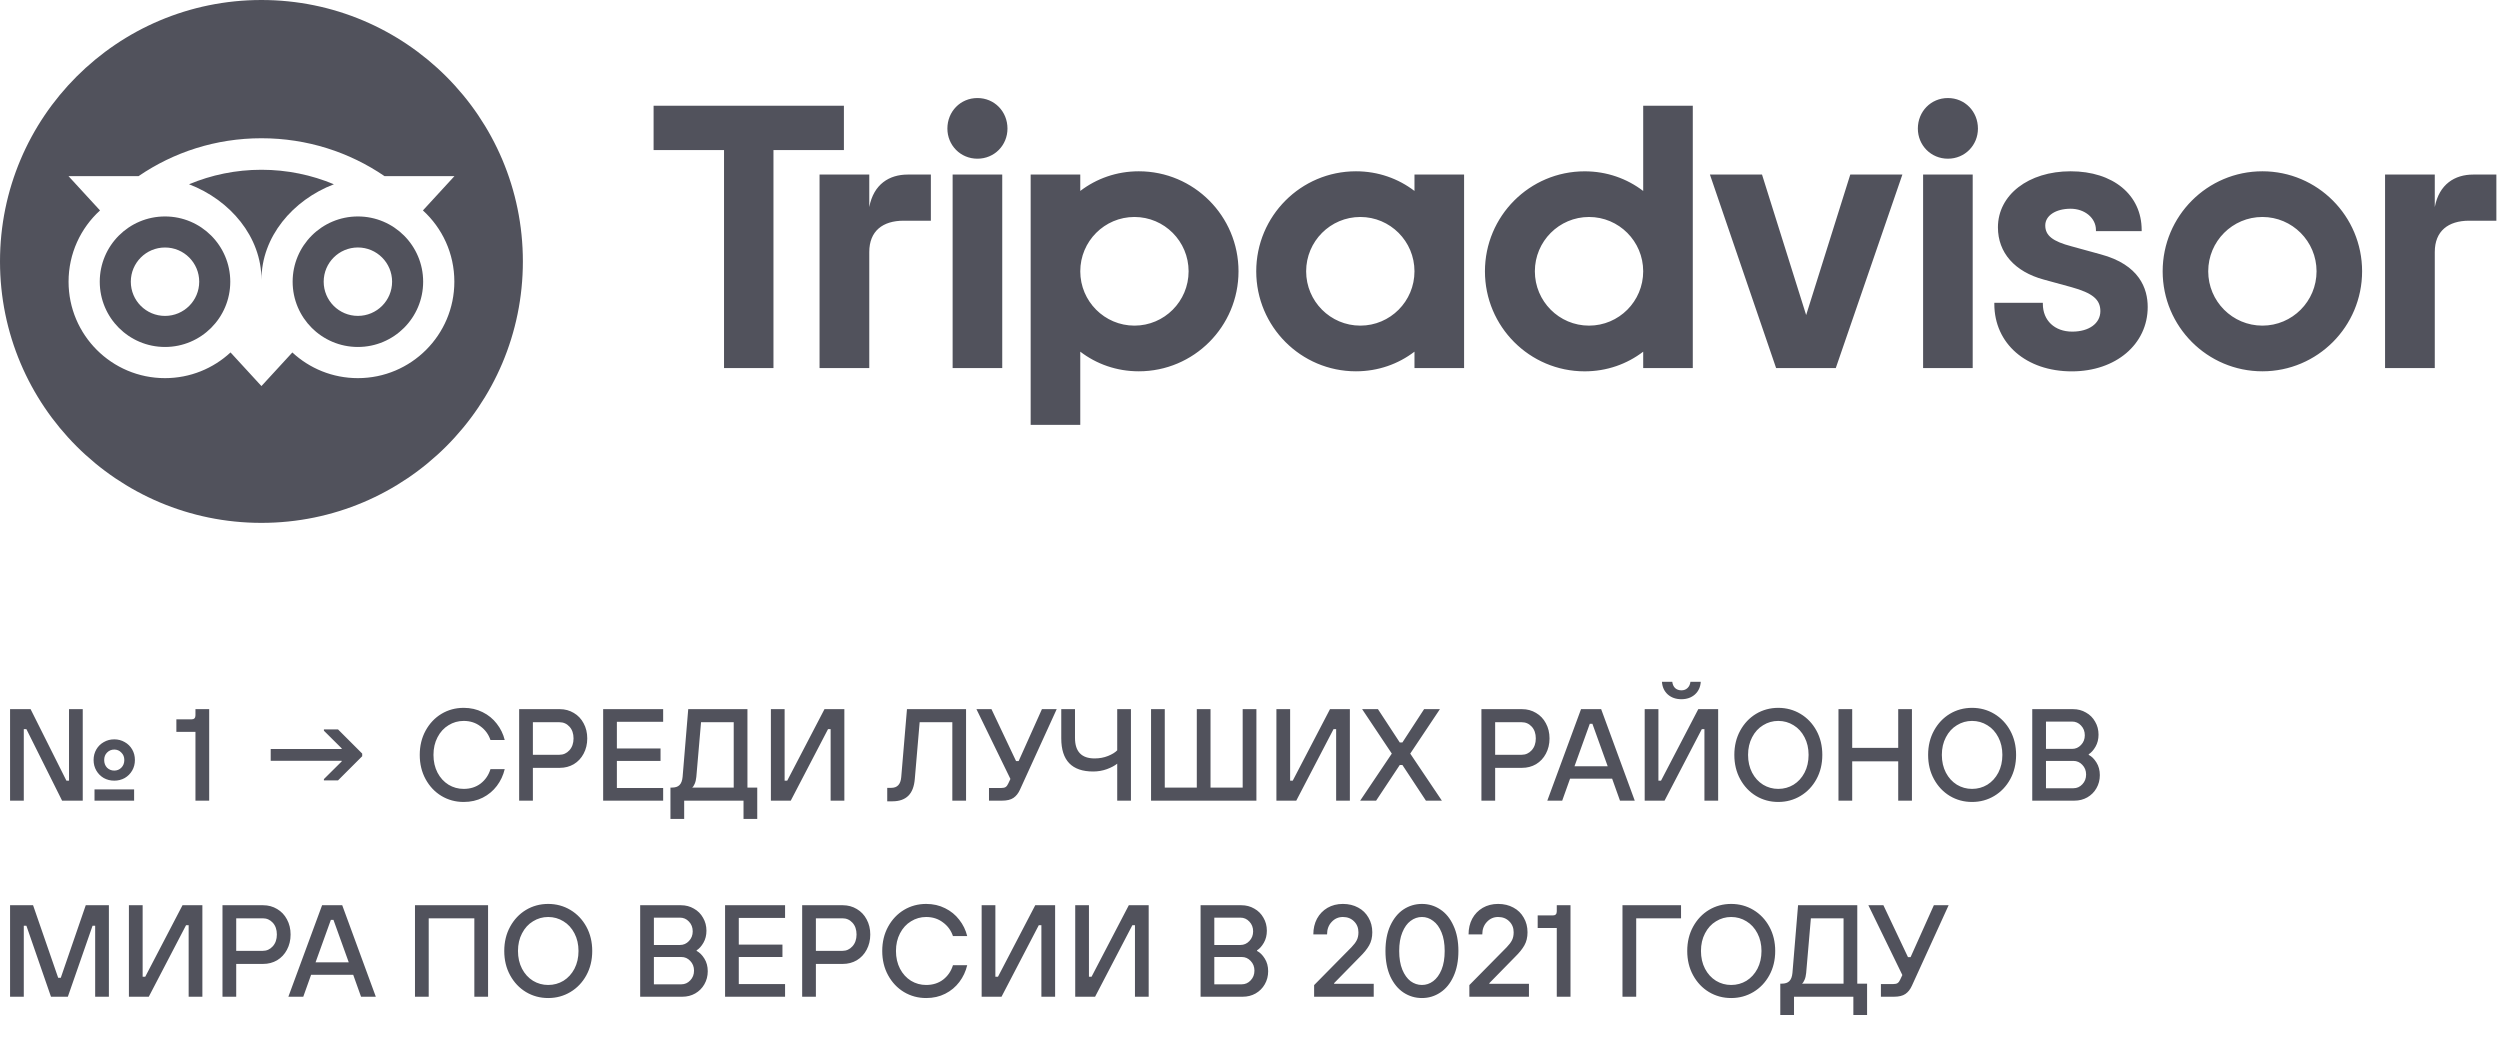 <svg width="306" height="128" viewBox="0 0 306 128" fill="none" xmlns="http://www.w3.org/2000/svg">
<path fill-rule="evenodd" clip-rule="evenodd" d="M64 32C64 49.673 49.673 64 32 64C14.327 64 0 49.673 0 32C0 14.327 14.327 0 32 0C49.673 0 64 14.327 64 32ZM55.627 21.556L51.765 25.757C54.132 27.913 55.616 31.024 55.612 34.481C55.612 40.999 50.321 46.284 43.803 46.284C40.706 46.284 37.889 45.093 35.783 43.141L32 47.256L28.217 43.138C26.111 45.09 23.291 46.284 20.194 46.284C13.676 46.284 8.392 40.999 8.392 34.481C8.392 31.027 9.875 27.917 12.242 25.757L8.381 21.556H16.965C21.245 18.632 26.408 16.922 32 16.922C37.599 16.922 42.776 18.628 47.063 21.556H55.627ZM12.21 34.481C12.21 38.894 15.786 42.469 20.198 42.469C24.61 42.469 28.185 38.894 28.185 34.481C28.185 30.069 24.61 26.494 20.198 26.494C15.786 26.494 12.21 30.069 12.21 34.481ZM23.137 22.554C28.182 24.481 32.004 28.993 32.004 34.249C32.004 28.993 35.826 24.485 40.867 22.554C38.139 21.413 35.143 20.78 32 20.78C28.857 20.78 25.865 21.413 23.137 22.554ZM35.819 34.481C35.819 38.894 39.394 42.469 43.806 42.469C48.218 42.469 51.794 38.894 51.794 34.481C51.794 30.069 48.218 26.494 43.806 26.494C39.394 26.494 35.819 30.069 35.819 34.481ZM39.619 34.478C39.619 32.164 41.493 30.291 43.806 30.291C46.12 30.291 47.993 32.168 47.993 34.478C47.993 36.791 46.12 38.665 43.806 38.665C41.493 38.665 39.619 36.791 39.619 34.478ZM20.198 38.668C22.511 38.668 24.384 36.795 24.384 34.481C24.384 32.168 22.511 30.291 20.198 30.294C17.884 30.294 16.011 32.168 16.011 34.481C16.011 36.795 17.884 38.668 20.198 38.668Z" fill="#51525C"/>
<path d="M106.399 25.347V21.367H100.313V45.048H106.399V30.848C106.399 28.277 108.043 27.014 110.607 27.014H113.938V21.367H111.093C108.865 21.367 106.929 22.532 106.399 25.347ZM119.638 12C117.556 12 115.96 13.649 115.96 15.737C115.96 17.776 117.556 19.425 119.638 19.425C121.72 19.425 123.315 17.776 123.315 15.737C123.315 13.649 121.72 12 119.638 12ZM116.602 45.048H122.674V21.367H116.602V45.048ZM151.594 33.207C151.594 39.968 146.13 45.448 139.389 45.448C136.669 45.448 134.202 44.554 132.225 43.044V52H126.153V21.367H132.225V23.371C134.202 21.861 136.669 20.966 139.389 20.966C146.13 20.966 151.594 26.447 151.594 33.207ZM145.485 33.207C145.485 29.537 142.515 26.558 138.855 26.558C135.195 26.558 132.225 29.537 132.225 33.207C132.225 36.878 135.195 39.857 138.855 39.857C142.515 39.857 145.485 36.882 145.485 33.207ZM257.119 31.13L253.577 30.156C251.246 29.547 250.34 28.83 250.34 27.595C250.34 26.391 251.617 25.549 253.442 25.549C255.18 25.549 256.544 26.69 256.544 28.152V28.287H262.14V28.152C262.14 23.854 258.646 20.966 253.442 20.966C248.29 20.966 244.546 23.851 244.546 27.828C244.546 30.921 246.59 33.252 250.156 34.22L253.549 35.149C256.127 35.865 257.085 36.659 257.085 38.082C257.085 39.582 255.701 40.591 253.64 40.591C251.492 40.591 250.045 39.227 250.045 37.202V37.066H244.106V37.202C244.106 42.059 248.005 45.455 253.591 45.455C258.972 45.455 262.879 42.139 262.879 37.574C262.879 35.333 261.879 32.404 257.119 31.13ZM173.132 21.367H179.204V45.048H173.132V43.044C171.155 44.554 168.688 45.448 165.968 45.448C159.227 45.448 153.763 39.968 153.763 33.207C153.763 26.447 159.227 20.966 165.968 20.966C168.688 20.966 171.155 21.861 173.132 23.371V21.367ZM173.132 33.207C173.132 29.533 170.163 26.558 166.502 26.558C162.842 26.558 159.872 29.537 159.872 33.207C159.872 36.878 162.842 39.857 166.502 39.857C170.166 39.857 173.132 36.882 173.132 33.207ZM201.127 12.939H207.198V45.051H201.127V43.047C199.149 44.557 196.683 45.452 193.963 45.452C187.222 45.452 181.757 39.971 181.757 33.211C181.757 26.45 187.222 20.97 193.963 20.97C196.683 20.97 199.149 21.864 201.127 23.374V12.939ZM201.127 33.207C201.127 29.537 198.157 26.558 194.497 26.558C190.837 26.558 187.867 29.537 187.867 33.207C187.867 36.878 190.833 39.857 194.497 39.857C198.157 39.857 201.127 36.882 201.127 33.207ZM235.387 45.048H241.459V21.367H235.387V45.048ZM238.423 12C236.341 12 234.745 13.649 234.745 15.737C234.745 17.776 236.341 19.425 238.423 19.425C240.505 19.425 242.1 17.776 242.1 15.737C242.1 13.649 240.505 12 238.423 12ZM289.121 33.207C289.121 39.968 283.657 45.448 276.916 45.448C270.175 45.448 264.71 39.968 264.71 33.207C264.71 26.447 270.175 20.966 276.916 20.966C283.657 20.966 289.121 26.447 289.121 33.207ZM283.546 33.207C283.546 29.537 280.576 26.558 276.916 26.558C273.255 26.558 270.286 29.537 270.286 33.207C270.286 36.878 273.252 39.857 276.916 39.857C280.576 39.857 283.546 36.882 283.546 33.207ZM103.29 12.939H80V18.371H88.621V45.048H94.672V18.371H103.294V12.939H103.29ZM221.073 38.562L215.671 21.367H209.294L217.395 45.048H224.701L232.851 21.367H226.474L221.073 38.562ZM298.017 25.347V21.367H291.931V45.048H298.017V30.848C298.017 28.277 299.661 27.014 302.225 27.014H305.556V21.367H302.711C300.483 21.367 298.551 22.532 298.017 25.347Z" fill="#51525C"/>
<path d="M2.912 98H1.232V86.8H3.744L8.128 95.552H8.448V86.8H10.128V98H7.6L3.232 89.248H2.912V98ZM13.984 95.552C13.515 95.552 13.088 95.445 12.704 95.232C12.32 95.008 12.016 94.704 11.792 94.32C11.568 93.936 11.456 93.504 11.456 93.024C11.456 92.544 11.568 92.112 11.792 91.728C12.016 91.344 12.32 91.045 12.704 90.832C13.088 90.608 13.515 90.496 13.984 90.496C14.453 90.496 14.88 90.608 15.264 90.832C15.648 91.045 15.952 91.344 16.176 91.728C16.4 92.112 16.512 92.544 16.512 93.024C16.512 93.504 16.4 93.936 16.176 94.32C15.952 94.704 15.648 95.008 15.264 95.232C14.88 95.445 14.453 95.552 13.984 95.552ZM13.984 94.32C14.325 94.32 14.613 94.203 14.848 93.968C15.093 93.723 15.216 93.408 15.216 93.024C15.216 92.651 15.093 92.347 14.848 92.112C14.613 91.867 14.325 91.744 13.984 91.744C13.643 91.744 13.349 91.867 13.104 92.112C12.869 92.347 12.752 92.651 12.752 93.024C12.752 93.408 12.869 93.723 13.104 93.968C13.349 94.203 13.643 94.32 13.984 94.32ZM16.416 98H11.568V96.624H16.416V98ZM23.924 98V89.584H21.588V88.048H23.444C23.764 88.048 23.924 87.883 23.924 87.552V86.8H25.604V98H23.924ZM41.374 95.52H39.646V95.36L41.822 93.2V93.12H33.134V91.68H41.822V91.6L39.646 89.44V89.28H41.374L44.334 92.24V92.56L41.374 95.52ZM56.753 98.16C55.761 98.16 54.854 97.915 54.033 97.424C53.222 96.933 52.577 96.251 52.097 95.376C51.617 94.501 51.377 93.509 51.377 92.4C51.377 91.291 51.617 90.299 52.097 89.424C52.577 88.549 53.222 87.867 54.033 87.376C54.854 86.885 55.761 86.64 56.753 86.64C57.606 86.64 58.38 86.816 59.073 87.168C59.766 87.509 60.342 87.979 60.801 88.576C61.27 89.173 61.596 89.84 61.777 90.576H60.033C59.798 89.883 59.388 89.323 58.801 88.896C58.225 88.459 57.542 88.24 56.753 88.24C56.081 88.24 55.462 88.416 54.897 88.768C54.332 89.109 53.884 89.6 53.553 90.24C53.222 90.869 53.057 91.589 53.057 92.4C53.057 93.211 53.222 93.936 53.553 94.576C53.884 95.205 54.332 95.696 54.897 96.048C55.462 96.389 56.081 96.56 56.753 96.56C57.564 96.56 58.257 96.341 58.833 95.904C59.409 95.456 59.809 94.869 60.033 94.144H61.777C61.596 94.901 61.276 95.584 60.817 96.192C60.358 96.8 59.782 97.28 59.089 97.632C58.396 97.984 57.617 98.16 56.753 98.16ZM63.544 98V86.8H68.52C69.15 86.8 69.721 86.955 70.233 87.264C70.745 87.563 71.144 87.984 71.433 88.528C71.731 89.072 71.88 89.691 71.88 90.384C71.88 91.077 71.731 91.701 71.433 92.256C71.144 92.8 70.745 93.227 70.233 93.536C69.721 93.835 69.15 93.984 68.52 93.984H65.225V98H63.544ZM68.472 92.384C68.953 92.384 69.358 92.203 69.689 91.84C70.03 91.467 70.201 90.981 70.201 90.384C70.201 89.787 70.035 89.307 69.704 88.944C69.374 88.581 68.963 88.4 68.472 88.4H65.225V92.384H68.472ZM81.17 98H73.826V86.8H81.17V88.352H75.506V91.616H80.85V93.136H75.506V96.448H81.17V98ZM82.063 100.24V96.4H82.239C82.655 96.4 82.965 96.299 83.167 96.096C83.381 95.883 83.509 95.547 83.551 95.088L84.239 86.8H91.487V96.4H92.687V100.24H91.007V98H83.743V100.24H82.063ZM89.807 96.4V88.4H85.807L85.231 95.088C85.199 95.429 85.13 95.717 85.023 95.952C84.927 96.176 84.826 96.325 84.719 96.4H89.807ZM96.789 98H94.357V86.8H96.037V95.552H96.357L100.917 86.8H103.349V98H101.669V89.248H101.349L96.789 98ZM108.597 98.08V96.432H109.093C109.829 96.432 110.234 96 110.309 95.136L111.013 86.8H118.245V98H116.565V88.4H112.565L111.973 95.328C111.898 96.267 111.631 96.96 111.173 97.408C110.714 97.856 110.069 98.08 109.237 98.08H108.597ZM127.532 86.8H129.34L124.844 96.656C124.642 97.104 124.375 97.44 124.044 97.664C123.714 97.888 123.25 98 122.652 98H121.052V96.448H122.572C122.796 96.448 122.967 96.411 123.084 96.336C123.212 96.251 123.319 96.112 123.404 95.92L123.676 95.344L119.516 86.8H121.356L124.364 93.152H124.684L127.532 86.8ZM136.747 93.472C136.448 93.717 136.027 93.941 135.483 94.144C134.949 94.336 134.389 94.432 133.803 94.432C131.2 94.432 129.899 93.083 129.899 90.384V86.8H131.579V90.32C131.579 91.995 132.379 92.832 133.979 92.832C134.576 92.832 135.125 92.731 135.627 92.528C136.128 92.325 136.501 92.096 136.747 91.84V86.8H138.427V98H136.747V93.472ZM153.784 98H140.888V86.8H142.568V96.4H146.488V86.8H148.168V96.4H152.104V86.8H153.784V98ZM158.664 98H156.232V86.8H157.912V95.552H158.232L162.792 86.8H165.224V98H163.544V89.248H163.224L158.664 98ZM168.437 98H166.485L170.357 92.24L166.725 86.8H168.661L171.333 90.88H171.653L174.309 86.8H176.245L172.613 92.24L176.485 98H174.533L171.653 93.632H171.333L168.437 98ZM181.326 98V86.8H186.302C186.931 86.8 187.502 86.955 188.014 87.264C188.526 87.563 188.926 87.984 189.214 88.528C189.512 89.072 189.662 89.691 189.662 90.384C189.662 91.077 189.512 91.701 189.214 92.256C188.926 92.8 188.526 93.227 188.014 93.536C187.502 93.835 186.931 93.984 186.302 93.984H183.006V98H181.326ZM186.254 92.384C186.734 92.384 187.139 92.203 187.47 91.84C187.811 91.467 187.982 90.981 187.982 90.384C187.982 89.787 187.816 89.307 187.486 88.944C187.155 88.581 186.744 88.4 186.254 88.4H183.006V92.384H186.254ZM200.094 98H198.286L197.326 95.312H192.174L191.214 98H189.39L193.518 86.8H195.982L200.094 98ZM194.59 88.592L192.718 93.792H196.782L194.91 88.592H194.59ZM203.742 98H201.31V86.8H202.99V95.552H203.31L207.87 86.8H210.302V98H208.622V89.248H208.302L203.742 98ZM205.806 85.584C205.134 85.584 204.579 85.392 204.142 85.008C203.705 84.613 203.465 84.096 203.422 83.456H204.686C204.729 83.787 204.846 84.043 205.038 84.224C205.241 84.405 205.497 84.496 205.806 84.496C206.105 84.496 206.35 84.405 206.542 84.224C206.745 84.043 206.867 83.787 206.91 83.456H208.174C208.131 84.096 207.891 84.613 207.454 85.008C207.017 85.392 206.467 85.584 205.806 85.584ZM217.659 98.16C216.667 98.16 215.761 97.915 214.939 97.424C214.129 96.933 213.483 96.251 213.003 95.376C212.523 94.501 212.283 93.509 212.283 92.4C212.283 91.291 212.523 90.299 213.003 89.424C213.483 88.549 214.129 87.867 214.939 87.376C215.761 86.885 216.667 86.64 217.659 86.64C218.651 86.64 219.558 86.885 220.379 87.376C221.201 87.867 221.851 88.549 222.331 89.424C222.811 90.299 223.051 91.291 223.051 92.4C223.051 93.509 222.811 94.501 222.331 95.376C221.851 96.251 221.201 96.933 220.379 97.424C219.558 97.915 218.651 98.16 217.659 98.16ZM217.659 96.56C218.342 96.56 218.966 96.389 219.531 96.048C220.097 95.696 220.545 95.205 220.875 94.576C221.206 93.936 221.371 93.211 221.371 92.4C221.371 91.589 221.206 90.869 220.875 90.24C220.545 89.6 220.097 89.109 219.531 88.768C218.966 88.416 218.342 88.24 217.659 88.24C216.987 88.24 216.369 88.416 215.803 88.768C215.238 89.109 214.79 89.6 214.459 90.24C214.129 90.869 213.963 91.589 213.963 92.4C213.963 93.211 214.129 93.936 214.459 94.576C214.79 95.205 215.238 95.696 215.803 96.048C216.369 96.389 216.987 96.56 217.659 96.56ZM226.709 98H225.029V86.8H226.709V91.536H232.341V86.8H234.021V98H232.341V93.184H226.709V98ZM241.378 98.16C240.386 98.16 239.479 97.915 238.658 97.424C237.847 96.933 237.202 96.251 236.722 95.376C236.242 94.501 236.002 93.509 236.002 92.4C236.002 91.291 236.242 90.299 236.722 89.424C237.202 88.549 237.847 87.867 238.658 87.376C239.479 86.885 240.386 86.64 241.378 86.64C242.37 86.64 243.277 86.885 244.098 87.376C244.919 87.867 245.57 88.549 246.05 89.424C246.53 90.299 246.77 91.291 246.77 92.4C246.77 93.509 246.53 94.501 246.05 95.376C245.57 96.251 244.919 96.933 244.098 97.424C243.277 97.915 242.37 98.16 241.378 98.16ZM241.378 96.56C242.061 96.56 242.685 96.389 243.25 96.048C243.815 95.696 244.263 95.205 244.594 94.576C244.925 93.936 245.09 93.211 245.09 92.4C245.09 91.589 244.925 90.869 244.594 90.24C244.263 89.6 243.815 89.109 243.25 88.768C242.685 88.416 242.061 88.24 241.378 88.24C240.706 88.24 240.087 88.416 239.522 88.768C238.957 89.109 238.509 89.6 238.178 90.24C237.847 90.869 237.682 91.589 237.682 92.4C237.682 93.211 237.847 93.936 238.178 94.576C238.509 95.205 238.957 95.696 239.522 96.048C240.087 96.389 240.706 96.56 241.378 96.56ZM248.748 98V86.8H253.74C254.326 86.8 254.854 86.939 255.324 87.216C255.804 87.483 256.177 87.856 256.444 88.336C256.721 88.805 256.86 89.333 256.86 89.92C256.86 90.475 256.737 90.965 256.492 91.392C256.246 91.819 255.969 92.128 255.66 92.32V92.4C256.012 92.571 256.326 92.88 256.604 93.328C256.881 93.765 257.02 94.283 257.02 94.88C257.02 95.467 256.881 96 256.604 96.48C256.337 96.949 255.964 97.323 255.484 97.6C255.014 97.867 254.486 98 253.9 98H248.748ZM253.628 91.664C254.054 91.664 254.417 91.504 254.716 91.184C255.025 90.864 255.18 90.469 255.18 90C255.18 89.52 255.025 89.12 254.716 88.8C254.417 88.48 254.054 88.32 253.628 88.32H250.428V91.664H253.628ZM253.788 96.48C254.214 96.48 254.577 96.32 254.876 96C255.185 95.68 255.34 95.28 255.34 94.8C255.34 94.331 255.185 93.936 254.876 93.616C254.577 93.296 254.214 93.136 253.788 93.136H250.428V96.48H253.788ZM2.912 122H1.232V110.8H4.048L7.12 119.68H7.44L10.496 110.8H13.328V122H11.648V113.312H11.328L8.304 122H6.24L3.232 113.312H2.912V122ZM18.211 122H15.779V110.8H17.459V119.552H17.779L22.339 110.8H24.771V122H23.091V113.248H22.771L18.211 122ZM27.232 122V110.8H32.208C32.837 110.8 33.408 110.955 33.92 111.264C34.432 111.563 34.832 111.984 35.12 112.528C35.419 113.072 35.568 113.691 35.568 114.384C35.568 115.077 35.419 115.701 35.12 116.256C34.832 116.8 34.432 117.227 33.92 117.536C33.408 117.835 32.837 117.984 32.208 117.984H28.912V122H27.232ZM32.16 116.384C32.64 116.384 33.045 116.203 33.376 115.84C33.717 115.467 33.888 114.981 33.888 114.384C33.888 113.787 33.723 113.307 33.392 112.944C33.061 112.581 32.651 112.4 32.16 112.4H28.912V116.384H32.16ZM46 122H44.192L43.232 119.312H38.08L37.12 122H35.296L39.424 110.8H41.888L46 122ZM40.496 112.592L38.624 117.792H42.688L40.816 112.592H40.496ZM52.474 122H50.794V110.8H59.739V122H58.059V112.4H52.474V122ZM67.097 122.16C66.105 122.16 65.198 121.915 64.377 121.424C63.566 120.933 62.921 120.251 62.441 119.376C61.961 118.501 61.721 117.509 61.721 116.4C61.721 115.291 61.961 114.299 62.441 113.424C62.921 112.549 63.566 111.867 64.377 111.376C65.198 110.885 66.105 110.64 67.097 110.64C68.089 110.64 68.995 110.885 69.817 111.376C70.638 111.867 71.289 112.549 71.769 113.424C72.249 114.299 72.489 115.291 72.489 116.4C72.489 117.509 72.249 118.501 71.769 119.376C71.289 120.251 70.638 120.933 69.817 121.424C68.995 121.915 68.089 122.16 67.097 122.16ZM67.097 120.56C67.779 120.56 68.403 120.389 68.969 120.048C69.534 119.696 69.982 119.205 70.313 118.576C70.643 117.936 70.809 117.211 70.809 116.4C70.809 115.589 70.643 114.869 70.313 114.24C69.982 113.6 69.534 113.109 68.969 112.768C68.403 112.416 67.779 112.24 67.097 112.24C66.425 112.24 65.806 112.416 65.241 112.768C64.675 113.109 64.227 113.6 63.897 114.24C63.566 114.869 63.401 115.589 63.401 116.4C63.401 117.211 63.566 117.936 63.897 118.576C64.227 119.205 64.675 119.696 65.241 120.048C65.806 120.389 66.425 120.56 67.097 120.56ZM78.357 122V110.8H83.349C83.936 110.8 84.464 110.939 84.933 111.216C85.413 111.483 85.786 111.856 86.053 112.336C86.33 112.805 86.469 113.333 86.469 113.92C86.469 114.475 86.346 114.965 86.101 115.392C85.856 115.819 85.578 116.128 85.269 116.32V116.4C85.621 116.571 85.936 116.88 86.213 117.328C86.49 117.765 86.629 118.283 86.629 118.88C86.629 119.467 86.49 120 86.213 120.48C85.946 120.949 85.573 121.323 85.093 121.6C84.624 121.867 84.096 122 83.509 122H78.357ZM83.237 115.664C83.664 115.664 84.026 115.504 84.325 115.184C84.634 114.864 84.789 114.469 84.789 114C84.789 113.52 84.634 113.12 84.325 112.8C84.026 112.48 83.664 112.32 83.237 112.32H80.037V115.664H83.237ZM83.397 120.48C83.824 120.48 84.186 120.32 84.485 120C84.794 119.68 84.949 119.28 84.949 118.8C84.949 118.331 84.794 117.936 84.485 117.616C84.186 117.296 83.824 117.136 83.397 117.136H80.037V120.48H83.397ZM96.092 122H88.748V110.8H96.092V112.352H90.428V115.616H95.772V117.136H90.428V120.448H96.092V122ZM98.185 122V110.8H103.161C103.79 110.8 104.361 110.955 104.873 111.264C105.385 111.563 105.785 111.984 106.073 112.528C106.372 113.072 106.521 113.691 106.521 114.384C106.521 115.077 106.372 115.701 106.073 116.256C105.785 116.8 105.385 117.227 104.873 117.536C104.361 117.835 103.79 117.984 103.161 117.984H99.865V122H98.185ZM103.113 116.384C103.593 116.384 103.998 116.203 104.329 115.84C104.67 115.467 104.841 114.981 104.841 114.384C104.841 113.787 104.676 113.307 104.345 112.944C104.014 112.581 103.604 112.4 103.113 112.4H99.865V116.384H103.113ZM113.362 122.16C112.37 122.16 111.464 121.915 110.642 121.424C109.832 120.933 109.186 120.251 108.706 119.376C108.226 118.501 107.986 117.509 107.986 116.4C107.986 115.291 108.226 114.299 108.706 113.424C109.186 112.549 109.832 111.867 110.642 111.376C111.464 110.885 112.37 110.64 113.362 110.64C114.216 110.64 114.989 110.816 115.682 111.168C116.376 111.509 116.952 111.979 117.41 112.576C117.88 113.173 118.205 113.84 118.386 114.576H116.642C116.408 113.883 115.997 113.323 115.41 112.896C114.834 112.459 114.152 112.24 113.362 112.24C112.69 112.24 112.072 112.416 111.506 112.768C110.941 113.109 110.493 113.6 110.162 114.24C109.832 114.869 109.666 115.589 109.666 116.4C109.666 117.211 109.832 117.936 110.162 118.576C110.493 119.205 110.941 119.696 111.506 120.048C112.072 120.389 112.69 120.56 113.362 120.56C114.173 120.56 114.866 120.341 115.442 119.904C116.018 119.456 116.418 118.869 116.642 118.144H118.386C118.205 118.901 117.885 119.584 117.426 120.192C116.968 120.8 116.392 121.28 115.698 121.632C115.005 121.984 114.226 122.16 113.362 122.16ZM122.586 122H120.154V110.8H121.834V119.552H122.154L126.714 110.8H129.146V122H127.466V113.248H127.146L122.586 122ZM134.039 122H131.607V110.8H133.287V119.552H133.607L138.167 110.8H140.599V122H138.919V113.248H138.599L134.039 122ZM146.951 122V110.8H151.943C152.529 110.8 153.057 110.939 153.527 111.216C154.007 111.483 154.38 111.856 154.647 112.336C154.924 112.805 155.063 113.333 155.063 113.92C155.063 114.475 154.94 114.965 154.695 115.392C154.449 115.819 154.172 116.128 153.863 116.32V116.4C154.215 116.571 154.529 116.88 154.807 117.328C155.084 117.765 155.223 118.283 155.223 118.88C155.223 119.467 155.084 120 154.807 120.48C154.54 120.949 154.167 121.323 153.687 121.6C153.217 121.867 152.689 122 152.103 122H146.951ZM151.831 115.664C152.257 115.664 152.62 115.504 152.919 115.184C153.228 114.864 153.383 114.469 153.383 114C153.383 113.52 153.228 113.12 152.919 112.8C152.62 112.48 152.257 112.32 151.831 112.32H148.631V115.664H151.831ZM151.991 120.48C152.417 120.48 152.78 120.32 153.079 120C153.388 119.68 153.543 119.28 153.543 118.8C153.543 118.331 153.388 117.936 153.079 117.616C152.78 117.296 152.417 117.136 151.991 117.136H148.631V120.48H151.991ZM160.848 122V120.576L165.424 115.936C165.723 115.627 165.936 115.344 166.064 115.088C166.203 114.821 166.272 114.496 166.272 114.112C166.272 113.568 166.091 113.12 165.728 112.768C165.376 112.416 164.923 112.24 164.368 112.24C163.824 112.24 163.365 112.443 162.992 112.848C162.619 113.243 162.432 113.749 162.432 114.368H160.752C160.752 113.653 160.901 113.013 161.2 112.448C161.509 111.883 161.936 111.44 162.48 111.12C163.035 110.8 163.664 110.64 164.368 110.64C165.072 110.64 165.696 110.789 166.24 111.088C166.784 111.376 167.205 111.787 167.504 112.32C167.813 112.843 167.968 113.44 167.968 114.112C167.968 114.731 167.84 115.264 167.584 115.712C167.339 116.149 166.96 116.619 166.448 117.12L163.296 120.336V120.416H168.144V122H160.848ZM174.045 122.16C173.224 122.16 172.472 121.936 171.789 121.488C171.117 121.04 170.579 120.384 170.173 119.52C169.779 118.645 169.581 117.605 169.581 116.4C169.581 115.195 169.779 114.16 170.173 113.296C170.579 112.421 171.117 111.76 171.789 111.312C172.472 110.864 173.224 110.64 174.045 110.64C174.867 110.64 175.613 110.864 176.285 111.312C176.968 111.76 177.507 112.421 177.901 113.296C178.307 114.16 178.509 115.195 178.509 116.4C178.509 117.605 178.307 118.645 177.901 119.52C177.507 120.384 176.968 121.04 176.285 121.488C175.613 121.936 174.867 122.16 174.045 122.16ZM174.045 120.56C174.547 120.56 175.005 120.405 175.421 120.096C175.848 119.776 176.189 119.307 176.445 118.688C176.701 118.059 176.829 117.296 176.829 116.4C176.829 115.504 176.701 114.747 176.445 114.128C176.189 113.499 175.848 113.029 175.421 112.72C175.005 112.4 174.547 112.24 174.045 112.24C173.544 112.24 173.08 112.4 172.653 112.72C172.237 113.029 171.901 113.499 171.645 114.128C171.389 114.747 171.261 115.504 171.261 116.4C171.261 117.296 171.389 118.059 171.645 118.688C171.901 119.307 172.237 119.776 172.653 120.096C173.08 120.405 173.544 120.56 174.045 120.56ZM179.848 122V120.576L184.424 115.936C184.723 115.627 184.936 115.344 185.064 115.088C185.203 114.821 185.272 114.496 185.272 114.112C185.272 113.568 185.091 113.12 184.728 112.768C184.376 112.416 183.923 112.24 183.368 112.24C182.824 112.24 182.365 112.443 181.992 112.848C181.619 113.243 181.432 113.749 181.432 114.368H179.752C179.752 113.653 179.901 113.013 180.2 112.448C180.509 111.883 180.936 111.44 181.48 111.12C182.035 110.8 182.664 110.64 183.368 110.64C184.072 110.64 184.696 110.789 185.24 111.088C185.784 111.376 186.205 111.787 186.504 112.32C186.813 112.843 186.968 113.44 186.968 114.112C186.968 114.731 186.84 115.264 186.584 115.712C186.339 116.149 185.96 116.619 185.448 117.12L182.296 120.336V120.416H187.144V122H179.848ZM190.549 122V113.584H188.213V112.048H190.069C190.389 112.048 190.549 111.883 190.549 111.552V110.8H192.229V122H190.549ZM200.271 122H198.591V110.8H205.759V112.4H200.271V122ZM211.894 122.16C210.902 122.16 209.995 121.915 209.174 121.424C208.363 120.933 207.718 120.251 207.238 119.376C206.758 118.501 206.518 117.509 206.518 116.4C206.518 115.291 206.758 114.299 207.238 113.424C207.718 112.549 208.363 111.867 209.174 111.376C209.995 110.885 210.902 110.64 211.894 110.64C212.886 110.64 213.792 110.885 214.614 111.376C215.435 111.867 216.086 112.549 216.566 113.424C217.046 114.299 217.286 115.291 217.286 116.4C217.286 117.509 217.046 118.501 216.566 119.376C216.086 120.251 215.435 120.933 214.614 121.424C213.792 121.915 212.886 122.16 211.894 122.16ZM211.894 120.56C212.576 120.56 213.2 120.389 213.766 120.048C214.331 119.696 214.779 119.205 215.11 118.576C215.44 117.936 215.606 117.211 215.606 116.4C215.606 115.589 215.44 114.869 215.11 114.24C214.779 113.6 214.331 113.109 213.766 112.768C213.2 112.416 212.576 112.24 211.894 112.24C211.222 112.24 210.603 112.416 210.038 112.768C209.472 113.109 209.024 113.6 208.694 114.24C208.363 114.869 208.198 115.589 208.198 116.4C208.198 117.211 208.363 117.936 208.694 118.576C209.024 119.205 209.472 119.696 210.038 120.048C210.603 120.389 211.222 120.56 211.894 120.56ZM217.907 124.24V120.4H218.083C218.499 120.4 218.808 120.299 219.011 120.096C219.224 119.883 219.352 119.547 219.395 119.088L220.083 110.8H227.331V120.4H228.531V124.24H226.851V122H219.587V124.24H217.907ZM225.651 120.4V112.4H221.651L221.075 119.088C221.043 119.429 220.974 119.717 220.867 119.952C220.771 120.176 220.67 120.325 220.563 120.4H225.651ZM236.704 110.8H238.512L234.016 120.656C233.814 121.104 233.547 121.44 233.216 121.664C232.886 121.888 232.422 122 231.824 122H230.224V120.448H231.744C231.968 120.448 232.139 120.411 232.256 120.336C232.384 120.251 232.491 120.112 232.576 119.92L232.848 119.344L228.688 110.8H230.528L233.536 117.152H233.856L236.704 110.8Z" fill="#51525C"/>
</svg>
